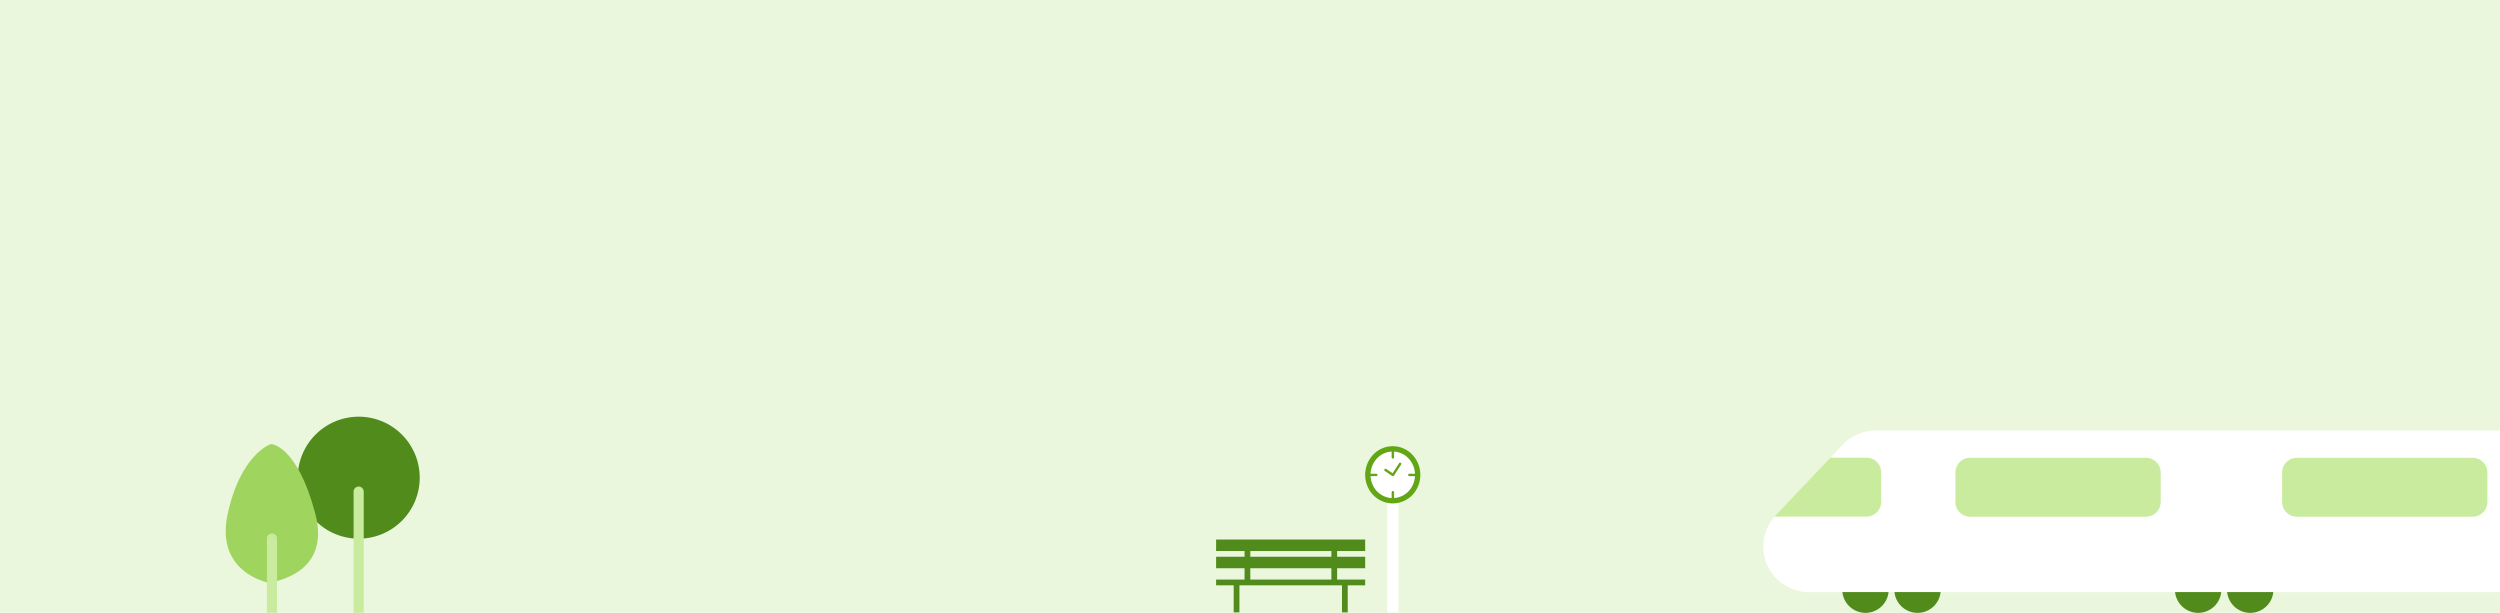 <svg id="Header" xmlns="http://www.w3.org/2000/svg" xmlns:xlink="http://www.w3.org/1999/xlink" width="1440" height="353" viewBox="0 0 1440 353">
  <defs>
    <clipPath id="clip-path">
      <rect id="Rechteck_1130" data-name="Rechteck 1130" width="111.76" height="112.956" fill="none"/>
    </clipPath>
    <clipPath id="clip-path-2">
      <rect id="Rechteck_1131" data-name="Rechteck 1131" width="424.345" height="104.985" fill="none"/>
    </clipPath>
    <clipPath id="clip-path-3">
      <rect id="Rechteck_1129" data-name="Rechteck 1129" width="31.78" height="95.714" fill="none"/>
    </clipPath>
  </defs>
  <rect id="Rechteck_1128" data-name="Rechteck 1128" width="1440" height="353" fill="#ebf7dd"/>
  <g id="Gruppe_125" data-name="Gruppe 125" transform="translate(130 240.015)">
    <g id="Gruppe_124" data-name="Gruppe 124" transform="translate(0 0)" clip-path="url(#clip-path)">
      <path id="Pfad_43" data-name="Pfad 43" d="M60.984,0A35.133,35.133,0,1,1,25.85,35.132,35.133,35.133,0,0,1,60.984,0" transform="translate(15.643 0)" fill="#508b1b" fill-rule="evenodd"/>
      <path id="Pfad_44" data-name="Pfad 44" d="M51.726,97.778V27.991a2.914,2.914,0,0,0-5.828,0V97.778Z" transform="translate(27.775 15.178)" fill="#c9eb9e" fill-rule="evenodd"/>
      <path id="Pfad_45" data-name="Pfad 45" d="M26.323,90.117S-6.329,85.062,1.1,50.254C8.53,15.641,25.98,9.615,26.323,9.808c.52.2,14.862,1.17,25.228,39.862s-31.1,39.474-25.228,40.447" transform="translate(0 5.933)" fill="#9fd45f" fill-rule="evenodd"/>
      <path id="Pfad_46" data-name="Pfad 46" d="M14.788,87.559h5.828V44.825a2.914,2.914,0,0,0-5.828,0Z" transform="translate(8.949 25.369)" fill="#c9eb9e" fill-rule="evenodd"/>
    </g>
  </g>
  <g id="Gruppe_127" data-name="Gruppe 127" transform="translate(1015.655 248.015)">
    <g id="Gruppe_126" data-name="Gruppe 126" transform="translate(0 0)" clip-path="url(#clip-path-2)">
      <path id="Pfad_47" data-name="Pfad 47" d="M161.086,48.76a13.359,13.359,0,1,1-13.358,13.358A13.358,13.358,0,0,1,161.086,48.76" transform="translate(89.398 29.507)" fill="#508b1b" fill-rule="evenodd"/>
      <path id="Pfad_48" data-name="Pfad 48" d="M179.771,48.76a13.359,13.359,0,1,1-13.358,13.358A13.358,13.358,0,0,1,179.771,48.76" transform="translate(100.705 29.507)" fill="#508b1b" fill-rule="evenodd"/>
      <path id="Pfad_49" data-name="Pfad 49" d="M41.706,48.76A13.359,13.359,0,1,1,28.348,62.118,13.358,13.358,0,0,1,41.706,48.76" transform="translate(17.155 29.507)" fill="#508b1b" fill-rule="evenodd"/>
      <path id="Pfad_50" data-name="Pfad 50" d="M60.388,48.76A13.359,13.359,0,1,1,47.03,62.118,13.358,13.358,0,0,1,60.388,48.76" transform="translate(28.46 29.507)" fill="#508b1b" fill-rule="evenodd"/>
      <path id="Pfad_51" data-name="Pfad 51" d="M424.345,0H64.72A26.174,26.174,0,0,0,45,8.92L6.538,49.492A26.217,26.217,0,0,0,26.223,93.015H424.345" transform="translate(0 0)" fill="#fff"/>
      <path id="Pfad_52" data-name="Pfad 52" d="M36.178,9.709,4,43.66H57a8.475,8.475,0,0,0,8.474-8.475V18.239A8.523,8.523,0,0,0,57,9.709Z" transform="translate(2.421 5.875)" fill="#c9eb9e" fill-rule="evenodd"/>
      <path id="Pfad_53" data-name="Pfad 53" d="M187.184,18.254a8.5,8.5,0,0,0-8.491-8.485H77.436a8.493,8.493,0,0,0-8.486,8.485v16.97a8.493,8.493,0,0,0,8.486,8.483H178.693a8.5,8.5,0,0,0,8.491-8.483Z" transform="translate(41.725 5.911)" fill="#c9eb9e" fill-rule="evenodd"/>
      <path id="Pfad_54" data-name="Pfad 54" d="M304.415,18.254a8.5,8.5,0,0,0-8.491-8.485H194.667a8.493,8.493,0,0,0-8.486,8.485v16.97a8.493,8.493,0,0,0,8.486,8.483H295.924a8.5,8.5,0,0,0,8.491-8.483Z" transform="translate(112.668 5.911)" fill="#c9eb9e" fill-rule="evenodd"/>
    </g>
  </g>
  <g id="Gruppe_129" data-name="Gruppe 129" transform="translate(700.482 257.015)">
    <g id="Gruppe_123" data-name="Gruppe 123" transform="translate(85.858 0)">
      <g id="Gruppe_122" data-name="Gruppe 122" transform="translate(0 0)" clip-path="url(#clip-path-3)">
        <path id="Pfad_35" data-name="Pfad 35" d="M8.179,9.881a.342.342,0,0,0-.318.337V89.4a.316.316,0,0,0,.318.339H14.05a.318.318,0,0,0,.331-.339V10.218a.343.343,0,0,0-.331-.337Z" transform="translate(4.757 5.979)" fill="#fff" fill-rule="evenodd"/>
        <path id="Pfad_36" data-name="Pfad 36" d="M29.662,15.913a15.247,15.247,0,0,1-1.387,6.4,14.3,14.3,0,0,1-12.965,8.541A14.3,14.3,0,0,1,2.346,22.313,15.4,15.4,0,0,1,6.03,4.5,13.956,13.956,0,0,1,15.1.963a.192.192,0,0,1,.055,0h.159A13.96,13.96,0,0,1,24.592,4.5a15.187,15.187,0,0,1,5.071,11.409" transform="translate(0.58 0.579)" fill="#fff"/>
        <path id="Pfad_37" data-name="Pfad 37" d="M15.891,0l-.035,0a.511.511,0,0,0-.124.014V0c-.05,0-.1,0-.143,0a15.493,15.493,0,0,0-10,3.925l0,0a16.938,16.938,0,0,0-4.064,19.6,15.837,15.837,0,0,0,14.365,9.438,15.829,15.829,0,0,0,14.363-9.438,16.938,16.938,0,0,0-4.064-19.6A15.485,15.485,0,0,0,15.891,0Zm-.114,3.075h.114a12.426,12.426,0,0,1,8.262,3.159,13.866,13.866,0,0,1,3.307,16.011l0,.008a12.764,12.764,0,0,1-11.565,7.639A12.767,12.767,0,0,1,4.326,22.255l0-.008A13.859,13.859,0,0,1,7.629,6.236,12.432,12.432,0,0,1,15.7,3.08c.026,0,.051,0,.077,0m.114-.011h0l-.043,0,.013,0Zm.006,0h0c.027,0,.053-.008.079-.013-.026,0-.051.01-.079.013" transform="translate(0 0)" fill="#63a615" fill-rule="evenodd"/>
        <path id="Pfad_38" data-name="Pfad 38" d="M9.5,16.782V20.42a.7.7,0,1,0,1.4,0V16.782a.7.7,0,1,0-1.4,0" transform="translate(5.747 9.733)" fill="#63a615" fill-rule="evenodd"/>
        <path id="Pfad_39" data-name="Pfad 39" d="M9.5,2.009V5.647a.7.7,0,1,0,1.4,0V2.009a.7.7,0,1,0-1.4,0" transform="translate(5.747 0.793)" fill="#63a615" fill-rule="evenodd"/>
        <path id="Pfad_40" data-name="Pfad 40" d="M19.651,9.88H16.16a.7.7,0,1,0,0,1.395h3.491a.7.7,0,1,0,0-1.395" transform="translate(9.357 5.978)" fill="#63a615" fill-rule="evenodd"/>
        <path id="Pfad_41" data-name="Pfad 41" d="M5.521,9.88H2.03a.7.7,0,1,0,0,1.395H5.521a.7.7,0,1,0,0-1.395" transform="translate(0.806 5.978)" fill="#63a615" fill-rule="evenodd"/>
        <path id="Pfad_42" data-name="Pfad 42" d="M15.384,6.246,11.65,11.994,7.926,9.483a.7.7,0,0,0-.78,1.157l4.313,2.909a.7.7,0,0,0,.976-.2l4.119-6.344a.7.7,0,1,0-1.17-.761" transform="translate(4.138 3.587)" fill="#63a615" fill-rule="evenodd"/>
      </g>
    </g>
    <g id="Gruppe_128" data-name="Gruppe 128" transform="translate(0 53.758)">
      <rect id="Rechteck_1132" data-name="Rechteck 1132" width="85.858" height="6.618" transform="translate(0 9.915)" fill="#508b1b"/>
      <rect id="Rechteck_1133" data-name="Rechteck 1133" width="85.858" height="3.31" transform="translate(0 23.063)" fill="#508b1b"/>
      <rect id="Rechteck_1134" data-name="Rechteck 1134" width="85.858" height="6.618" transform="translate(0 0)" fill="#508b1b"/>
      <rect id="Rechteck_1135" data-name="Rechteck 1135" width="3.308" height="17.271" transform="translate(10.12 24.684)" fill="#508b1b"/>
      <rect id="Rechteck_1136" data-name="Rechteck 1136" width="3.31" height="17.271" transform="translate(72.5 24.684)" fill="#508b1b"/>
      <rect id="Rechteck_1137" data-name="Rechteck 1137" width="3.308" height="19.421" transform="translate(66.391 4.639)" fill="#508b1b"/>
      <rect id="Rechteck_1138" data-name="Rechteck 1138" width="3.308" height="19.421" transform="translate(16.384 4.639)" fill="#508b1b"/>
    </g>
  </g>
</svg>
